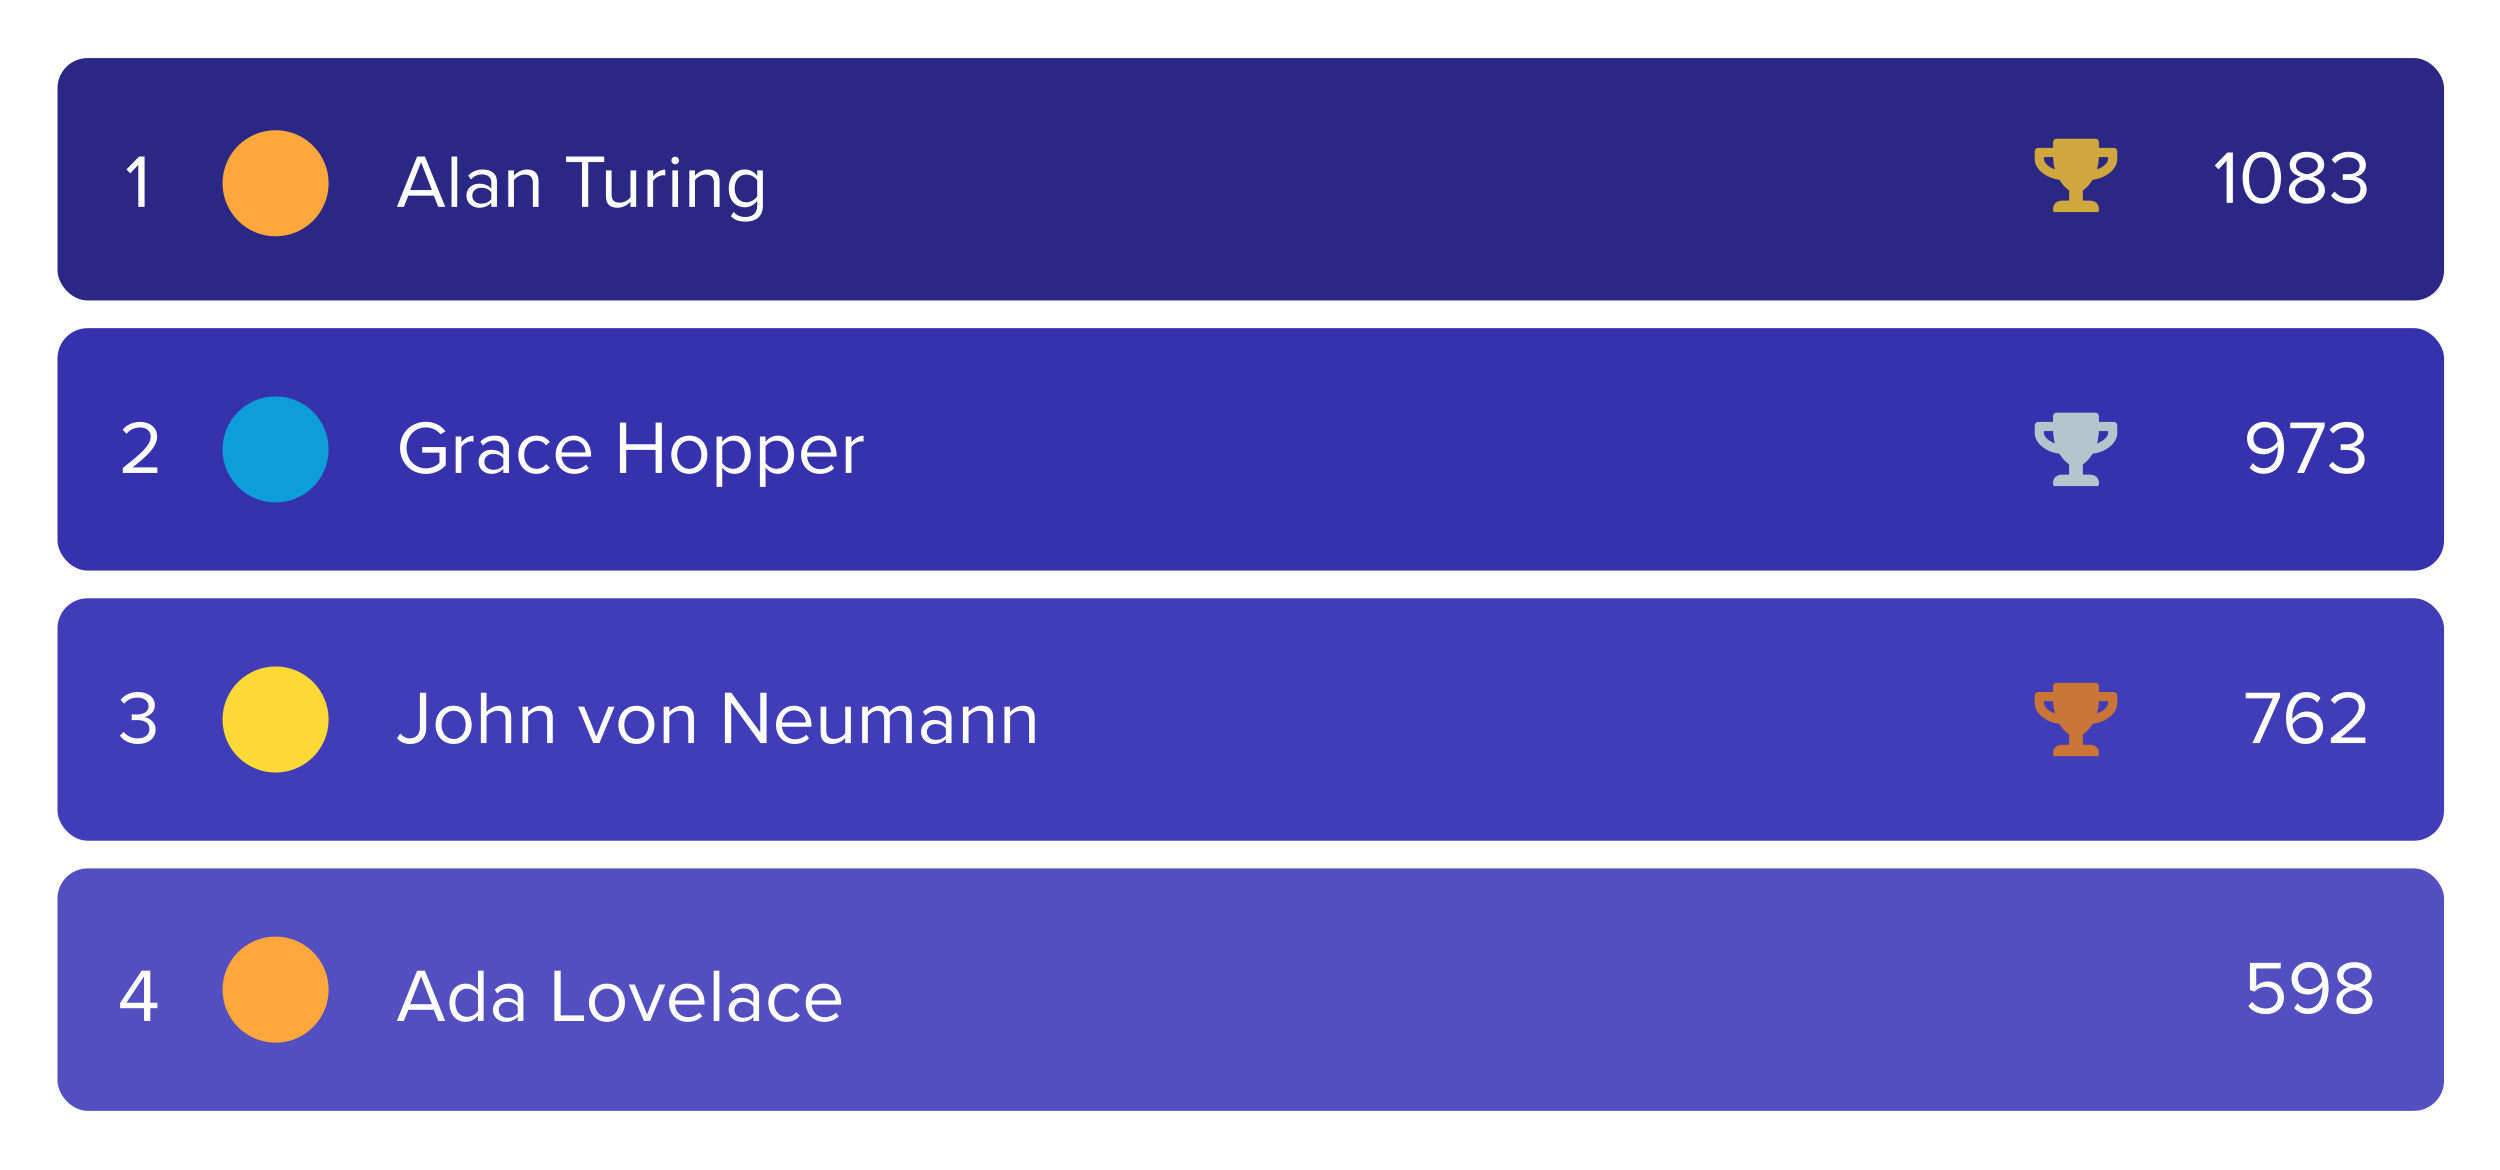 <svg width="581" height="272" viewBox="0 0 581 272" fill="none" xmlns="http://www.w3.org/2000/svg">
<g filter="url(#filter0_d_2659_18979)">
<rect x="13.361" y="3.487" width="554.639" height="56.344" rx="7.014" fill="#2B2784"/>
<rect x="13.361" y="66.264" width="554.639" height="56.344" rx="7.014" fill="#3631AC"/>
<rect x="13.361" y="129.04" width="554.639" height="56.344" rx="7.014" fill="#413DB9"/>
<rect x="13.361" y="191.815" width="554.639" height="56.344" rx="7.014" fill="#534FC0"/>
<circle cx="64.046" cy="32.589" r="12.327" fill="#FEA73D"/>
<circle cx="64.046" cy="157.212" r="12.327" fill="#FFDA36"/>
<circle cx="64.046" cy="94.436" r="12.327" fill="#0D9ED9"/>
<circle cx="64.046" cy="219.989" r="12.327" fill="#FEA73D"/>
<path d="M33.6 38.069H32.145V28.302L30.268 30.284L29.392 29.389L32.32 26.373H33.6V38.069Z" fill="white"/>
<path d="M103.464 38.069H101.851L100.816 35.474H94.889L93.855 38.069H92.242L96.941 26.373H98.747L103.464 38.069ZM100.378 34.176L97.853 27.671L95.31 34.176H100.378ZM106.255 38.069H104.94V26.373H106.255V38.069ZM115.489 38.069H114.174V37.105C113.473 37.876 112.508 38.279 111.369 38.279C109.931 38.279 108.405 37.315 108.405 35.474C108.405 33.58 109.931 32.686 111.369 32.686C112.526 32.686 113.49 33.054 114.174 33.843V32.318C114.174 31.178 113.262 30.529 112.035 30.529C111.018 30.529 110.194 30.897 109.44 31.704L108.826 30.792C109.738 29.845 110.825 29.389 112.21 29.389C113.999 29.389 115.489 30.196 115.489 32.247V38.069ZM114.174 36.28V34.685C113.666 33.983 112.771 33.633 111.842 33.633C110.615 33.633 109.755 34.404 109.755 35.491C109.755 36.561 110.615 37.332 111.842 37.332C112.771 37.332 113.666 36.982 114.174 36.28ZM125.157 38.069H123.841V32.528C123.841 31.038 123.088 30.564 121.948 30.564C120.913 30.564 119.931 31.195 119.44 31.879V38.069H118.125V29.6H119.44V30.827C120.037 30.126 121.194 29.389 122.456 29.389C124.227 29.389 125.157 30.284 125.157 32.125V38.069ZM136.705 38.069H135.249V27.671H131.549V26.373H140.422V27.671H136.705V38.069ZM147.845 38.069H146.53V36.877C145.881 37.613 144.777 38.279 143.514 38.279C141.743 38.279 140.814 37.42 140.814 35.579V29.6H142.129V35.176C142.129 36.666 142.883 37.105 144.023 37.105C145.057 37.105 146.039 36.508 146.53 35.824V29.6H147.845V38.069ZM151.786 38.069H150.471V29.6H151.786V30.967C152.47 30.073 153.452 29.424 154.61 29.424V30.774C154.452 30.739 154.294 30.722 154.084 30.722C153.277 30.722 152.172 31.388 151.786 32.072V38.069ZM156.908 28.18C156.434 28.18 156.031 27.776 156.031 27.285C156.031 26.794 156.434 26.409 156.908 26.409C157.399 26.409 157.802 26.794 157.802 27.285C157.802 27.776 157.399 28.18 156.908 28.18ZM157.574 38.069H156.259V29.6H157.574V38.069ZM167.229 38.069H165.914V32.528C165.914 31.038 165.16 30.564 164.02 30.564C162.985 30.564 162.004 31.195 161.513 31.879V38.069H160.198V29.6H161.513V30.827C162.109 30.126 163.266 29.389 164.529 29.389C166.299 29.389 167.229 30.284 167.229 32.125V38.069ZM169.838 40.243L170.504 39.261C171.205 40.103 172.047 40.419 173.257 40.419C174.66 40.419 175.975 39.735 175.975 37.876V36.666C175.361 37.525 174.326 38.174 173.134 38.174C170.925 38.174 169.364 36.526 169.364 33.791C169.364 31.073 170.907 29.389 173.134 29.389C174.274 29.389 175.291 29.95 175.975 30.88V29.6H177.29V37.823C177.29 40.629 175.326 41.506 173.257 41.506C171.819 41.506 170.837 41.225 169.838 40.243ZM175.975 35.632V31.932C175.519 31.195 174.502 30.564 173.45 30.564C171.749 30.564 170.732 31.914 170.732 33.791C170.732 35.649 171.749 37.017 173.45 37.017C174.502 37.017 175.519 36.368 175.975 35.632Z" fill="white"/>
<path d="M518.92 37.139H517.465V27.372L515.589 29.354L514.712 28.459L517.64 25.444H518.92V37.139ZM521.18 31.3C521.18 28.442 522.442 25.268 525.651 25.268C528.842 25.268 530.122 28.442 530.122 31.3C530.122 34.141 528.842 37.349 525.651 37.349C522.442 37.349 521.18 34.141 521.18 31.3ZM528.632 31.3C528.632 28.968 527.878 26.566 525.651 26.566C523.424 26.566 522.67 28.968 522.67 31.3C522.67 33.632 523.424 36.052 525.651 36.052C527.878 36.052 528.632 33.632 528.632 31.3ZM531.934 34.176C531.934 32.615 533.266 31.545 534.722 31.107C533.372 30.721 532.127 29.845 532.127 28.302C532.127 26.198 534.178 25.268 536.124 25.268C538.053 25.268 540.14 26.198 540.14 28.302C540.14 29.845 538.877 30.721 537.527 31.107C538.983 31.545 540.315 32.615 540.315 34.176C540.315 36.157 538.421 37.349 536.124 37.349C533.81 37.349 531.934 36.175 531.934 34.176ZM538.667 28.494C538.667 27.285 537.527 26.566 536.124 26.566C534.704 26.566 533.582 27.285 533.582 28.494C533.582 29.915 535.423 30.388 536.124 30.511C536.843 30.388 538.667 29.915 538.667 28.494ZM538.842 34.018C538.842 32.492 536.843 31.843 536.124 31.756C535.406 31.843 533.389 32.492 533.389 34.018C533.389 35.28 534.669 36.052 536.124 36.052C537.562 36.052 538.842 35.28 538.842 34.018ZM541.719 35.42L542.578 34.509C543.262 35.42 544.454 36.052 545.839 36.052C547.54 36.052 548.575 35.21 548.575 33.86C548.575 32.405 547.382 31.791 545.664 31.791C545.173 31.791 544.63 31.791 544.454 31.808V30.476C544.647 30.493 545.191 30.493 545.664 30.493C547.137 30.493 548.382 29.915 548.382 28.565C548.382 27.267 547.19 26.566 545.769 26.566C544.489 26.566 543.542 27.057 542.683 27.986L541.877 27.074C542.718 26.057 544.069 25.268 545.875 25.268C548.119 25.268 549.837 26.408 549.837 28.389C549.837 30.073 548.417 30.914 547.312 31.107C548.382 31.195 550.013 32.106 550.013 33.983C550.013 35.929 548.452 37.349 545.875 37.349C543.893 37.349 542.438 36.473 541.719 35.42Z" fill="white"/>
<path d="M522.831 98.705L523.567 97.618C524.163 98.319 524.865 98.81 526.074 98.81C528.442 98.81 529.371 96.443 529.371 94.234C529.371 94.076 529.371 93.918 529.353 93.76C528.845 94.567 527.547 95.584 526.057 95.584C523.953 95.584 522.217 94.339 522.217 91.849C522.217 89.833 523.76 88.027 526.302 88.027C529.581 88.027 530.826 90.885 530.826 94.076C530.826 97.232 529.353 100.108 526.074 100.108C524.584 100.108 523.567 99.547 522.831 98.705ZM529.301 92.586C529.178 91.13 528.406 89.324 526.372 89.324C524.584 89.324 523.69 90.692 523.69 91.797C523.69 93.515 524.882 94.322 526.39 94.322C527.547 94.322 528.687 93.62 529.301 92.586ZM535.452 99.915H533.839L538.556 89.517H532.261V88.22H540.239V89.219L535.452 99.915ZM541.25 98.197L542.109 97.285C542.793 98.197 543.985 98.828 545.37 98.828C547.071 98.828 548.106 97.986 548.106 96.636C548.106 95.181 546.913 94.567 545.195 94.567C544.704 94.567 544.161 94.567 543.985 94.585V93.252C544.178 93.269 544.722 93.269 545.195 93.269C546.668 93.269 547.913 92.691 547.913 91.341C547.913 90.043 546.721 89.342 545.3 89.342C544.02 89.342 543.073 89.833 542.214 90.762L541.408 89.85C542.249 88.833 543.599 88.044 545.406 88.044C547.65 88.044 549.368 89.184 549.368 91.165C549.368 92.849 547.948 93.69 546.843 93.883C547.913 93.971 549.544 94.883 549.544 96.759C549.544 98.705 547.983 100.125 545.406 100.125C543.424 100.125 541.969 99.249 541.25 98.197Z" fill="white"/>
<path d="M525.092 162.691H523.479L528.196 152.294H521.901V150.996H529.879V151.995L525.092 162.691ZM531.276 156.87C531.276 153.696 532.749 150.821 536.028 150.821C537.536 150.821 538.553 151.399 539.272 152.223L538.535 153.311C537.939 152.609 537.255 152.118 536.028 152.118C533.766 152.118 532.731 154.415 532.731 156.712C532.731 156.87 532.731 157.01 532.749 157.168C533.257 156.361 534.555 155.344 536.063 155.344C538.167 155.344 539.885 156.589 539.885 159.079C539.885 161.113 538.342 162.902 535.782 162.902C532.521 162.902 531.276 160.044 531.276 156.87ZM538.412 159.132C538.412 157.414 537.22 156.607 535.712 156.607C534.555 156.607 533.433 157.326 532.784 158.36C532.924 159.816 533.696 161.604 535.73 161.604C537.536 161.604 538.412 160.254 538.412 159.132ZM549.719 162.691H541.688V161.534C545.896 158.22 548.176 156.274 548.176 154.257C548.176 152.767 546.949 152.118 545.739 152.118C544.336 152.118 543.249 152.714 542.565 153.591L541.671 152.662C542.565 151.487 544.09 150.821 545.739 150.821C547.685 150.821 549.666 151.925 549.666 154.257C549.666 156.642 547.247 158.816 543.985 161.394H549.719V162.691Z" fill="white"/>
<path d="M522.515 223.801L523.409 222.836C524.181 223.818 525.198 224.379 526.636 224.379C528.231 224.379 529.336 223.292 529.336 221.872C529.336 220.329 528.231 219.347 526.653 219.347C525.619 219.347 524.742 219.68 523.953 220.452L522.883 220.083V213.771H530.037V215.069H524.339V219.137C524.9 218.576 525.899 218.085 527.074 218.085C529.02 218.085 530.791 219.417 530.791 221.819C530.791 224.204 528.985 225.677 526.636 225.677C524.654 225.677 523.392 224.958 522.515 223.801ZM533.173 224.257L533.91 223.17C534.506 223.871 535.207 224.362 536.417 224.362C538.784 224.362 539.713 221.995 539.713 219.785C539.713 219.628 539.713 219.47 539.696 219.312C539.187 220.119 537.89 221.136 536.399 221.136C534.295 221.136 532.559 219.891 532.559 217.401C532.559 215.384 534.102 213.578 536.645 213.578C539.924 213.578 541.169 216.436 541.169 219.628C541.169 222.784 539.696 225.659 536.417 225.659C534.927 225.659 533.91 225.098 533.173 224.257ZM539.643 218.137C539.521 216.682 538.749 214.876 536.715 214.876C534.927 214.876 534.032 216.243 534.032 217.348C534.032 219.067 535.225 219.873 536.733 219.873C537.89 219.873 539.03 219.172 539.643 218.137ZM542.972 222.503C542.972 220.943 544.304 219.873 545.76 219.435C544.409 219.049 543.165 218.172 543.165 216.629C543.165 214.525 545.216 213.596 547.162 213.596C549.091 213.596 551.178 214.525 551.178 216.629C551.178 218.172 549.915 219.049 548.565 219.435C550.02 219.873 551.353 220.943 551.353 222.503C551.353 224.485 549.459 225.677 547.162 225.677C544.848 225.677 542.972 224.502 542.972 222.503ZM549.705 216.822C549.705 215.612 548.565 214.893 547.162 214.893C545.742 214.893 544.62 215.612 544.62 216.822C544.62 218.242 546.461 218.716 547.162 218.839C547.881 218.716 549.705 218.242 549.705 216.822ZM549.88 222.345C549.88 220.82 547.881 220.171 547.162 220.083C546.443 220.171 544.427 220.82 544.427 222.345C544.427 223.608 545.707 224.379 547.162 224.379C548.6 224.379 549.88 223.608 549.88 222.345Z" fill="white"/>
<path d="M36.564 99.915H28.534V98.758C32.742 95.444 35.021 93.498 35.021 91.481C35.021 89.991 33.794 89.342 32.584 89.342C31.181 89.342 30.094 89.938 29.41 90.815L28.516 89.885C29.41 88.711 30.936 88.044 32.584 88.044C34.53 88.044 36.512 89.149 36.512 91.481C36.512 93.866 34.092 96.04 30.831 98.618H36.564V99.915Z" fill="white"/>
<path d="M92.978 94.076C92.978 90.447 95.661 88.027 98.993 88.027C101.062 88.027 102.499 88.939 103.534 90.219L102.377 90.937C101.64 89.991 100.395 89.324 98.993 89.324C96.433 89.324 94.486 91.288 94.486 94.076C94.486 96.847 96.433 98.845 98.993 98.845C100.395 98.845 101.553 98.162 102.131 97.583V95.198H98.116V93.901H103.587V98.126C102.499 99.336 100.904 100.143 98.993 100.143C95.661 100.143 92.978 97.706 92.978 94.076ZM107.214 99.915H105.899V91.446H107.214V92.814C107.898 91.919 108.88 91.271 110.037 91.271V92.621C109.879 92.586 109.722 92.568 109.511 92.568C108.705 92.568 107.6 93.234 107.214 93.918V99.915ZM118.297 99.915H116.982V98.951C116.281 99.722 115.316 100.125 114.177 100.125C112.739 100.125 111.213 99.161 111.213 97.32C111.213 95.426 112.739 94.532 114.177 94.532C115.334 94.532 116.298 94.9 116.982 95.689V94.164C116.982 93.024 116.07 92.375 114.843 92.375C113.826 92.375 113.002 92.743 112.248 93.55L111.634 92.638C112.546 91.691 113.633 91.236 115.018 91.236C116.807 91.236 118.297 92.042 118.297 94.094V99.915ZM116.982 98.126V96.531C116.474 95.829 115.58 95.479 114.65 95.479C113.423 95.479 112.564 96.25 112.564 97.338C112.564 98.407 113.423 99.179 114.65 99.179C115.58 99.179 116.474 98.828 116.982 98.126ZM120.443 95.672C120.443 93.164 122.143 91.236 124.668 91.236C126.211 91.236 127.123 91.867 127.772 92.708L126.895 93.515C126.334 92.743 125.615 92.41 124.738 92.41C122.932 92.41 121.81 93.796 121.81 95.672C121.81 97.548 122.932 98.951 124.738 98.951C125.615 98.951 126.334 98.6 126.895 97.846L127.772 98.653C127.123 99.494 126.211 100.125 124.668 100.125C122.143 100.125 120.443 98.197 120.443 95.672ZM129.124 95.672C129.124 93.217 130.878 91.236 133.297 91.236C135.857 91.236 137.365 93.234 137.365 95.777V96.11H130.509C130.615 97.706 131.737 99.038 133.56 99.038C134.525 99.038 135.507 98.653 136.173 97.969L136.804 98.828C135.963 99.67 134.823 100.125 133.438 100.125C130.93 100.125 129.124 98.319 129.124 95.672ZM133.28 92.323C131.474 92.323 130.579 93.848 130.509 95.146H136.068C136.05 93.883 135.209 92.323 133.28 92.323ZM153.818 99.915H152.362V94.549H145.524V99.915H144.068V88.22H145.524V93.252H152.362V88.22H153.818V99.915ZM160.199 100.125C157.621 100.125 156.008 98.126 156.008 95.672C156.008 93.217 157.621 91.236 160.199 91.236C162.776 91.236 164.389 93.217 164.389 95.672C164.389 98.126 162.776 100.125 160.199 100.125ZM160.199 98.951C162.005 98.951 163.004 97.408 163.004 95.672C163.004 93.953 162.005 92.41 160.199 92.41C158.393 92.41 157.376 93.953 157.376 95.672C157.376 97.408 158.393 98.951 160.199 98.951ZM167.848 98.635V103.141H166.533V91.446H167.848V92.708C168.462 91.849 169.514 91.236 170.706 91.236C172.933 91.236 174.476 92.919 174.476 95.672C174.476 98.407 172.933 100.125 170.706 100.125C169.549 100.125 168.532 99.582 167.848 98.635ZM173.091 95.672C173.091 93.796 172.074 92.41 170.373 92.41C169.339 92.41 168.304 93.024 167.848 93.76V97.583C168.304 98.319 169.339 98.951 170.373 98.951C172.074 98.951 173.091 97.548 173.091 95.672ZM177.917 98.635V103.141H176.602V91.446H177.917V92.708C178.531 91.849 179.583 91.236 180.775 91.236C183.002 91.236 184.545 92.919 184.545 95.672C184.545 98.407 183.002 100.125 180.775 100.125C179.618 100.125 178.601 99.582 177.917 98.635ZM183.16 95.672C183.16 93.796 182.143 92.41 180.442 92.41C179.407 92.41 178.373 93.024 177.917 93.76V97.583C178.373 98.319 179.407 98.951 180.442 98.951C182.143 98.951 183.16 97.548 183.16 95.672ZM186.179 95.672C186.179 93.217 187.933 91.236 190.353 91.236C192.913 91.236 194.421 93.234 194.421 95.777V96.11H187.565C187.67 97.706 188.792 99.038 190.616 99.038C191.58 99.038 192.562 98.653 193.228 97.969L193.859 98.828C193.018 99.67 191.878 100.125 190.493 100.125C187.985 100.125 186.179 98.319 186.179 95.672ZM190.335 92.323C188.529 92.323 187.635 93.848 187.565 95.146H193.123C193.105 93.883 192.264 92.323 190.335 92.323ZM197.866 99.915H196.551V91.446H197.866V92.814C198.549 91.919 199.531 91.271 200.689 91.271V92.621C200.531 92.586 200.373 92.568 200.163 92.568C199.356 92.568 198.251 93.234 197.866 93.918V99.915Z" fill="white"/>
<path d="M27.869 160.973L28.729 160.061C29.412 160.973 30.605 161.604 31.99 161.604C33.691 161.604 34.725 160.763 34.725 159.412C34.725 157.957 33.533 157.343 31.814 157.343C31.324 157.343 30.78 157.343 30.605 157.361V156.028C30.797 156.046 31.341 156.046 31.814 156.046C33.287 156.046 34.532 155.467 34.532 154.117C34.532 152.82 33.34 152.118 31.92 152.118C30.64 152.118 29.693 152.609 28.834 153.538L28.027 152.627C28.869 151.61 30.219 150.821 32.025 150.821C34.269 150.821 35.988 151.96 35.988 153.942C35.988 155.625 34.567 156.467 33.463 156.66C34.532 156.747 36.163 157.659 36.163 159.535C36.163 161.482 34.602 162.902 32.025 162.902C30.044 162.902 28.588 162.025 27.869 160.973Z" fill="white"/>
<path d="M92.277 161.552L93.031 160.447C93.539 161.061 94.223 161.604 95.24 161.604C96.678 161.604 97.59 160.605 97.59 159.149V150.996H99.045V159.167C99.045 161.709 97.414 162.902 95.328 162.902C94.083 162.902 93.083 162.499 92.277 161.552ZM105.421 162.902C102.843 162.902 101.23 160.903 101.23 158.448C101.23 155.993 102.843 154.012 105.421 154.012C107.998 154.012 109.612 155.993 109.612 158.448C109.612 160.903 107.998 162.902 105.421 162.902ZM105.421 161.727C107.227 161.727 108.226 160.184 108.226 158.448C108.226 156.73 107.227 155.187 105.421 155.187C103.615 155.187 102.598 156.73 102.598 158.448C102.598 160.184 103.615 161.727 105.421 161.727ZM118.804 162.691H117.489V157.115C117.489 155.625 116.718 155.187 115.578 155.187C114.561 155.187 113.579 155.818 113.07 156.502V162.691H111.755V150.996H113.07V155.45C113.667 154.748 114.824 154.012 116.104 154.012C117.875 154.012 118.804 154.871 118.804 156.712V162.691ZM128.461 162.691H127.146V157.151C127.146 155.66 126.392 155.187 125.253 155.187C124.218 155.187 123.236 155.818 122.745 156.502V162.691H121.43V154.222H122.745V155.45C123.341 154.748 124.499 154.012 125.761 154.012C127.532 154.012 128.461 154.906 128.461 156.747V162.691ZM139.308 162.691H137.87L134.346 154.222H135.766L138.589 161.166L141.395 154.222H142.832L139.308 162.691ZM147.904 162.902C145.326 162.902 143.713 160.903 143.713 158.448C143.713 155.993 145.326 154.012 147.904 154.012C150.482 154.012 152.095 155.993 152.095 158.448C152.095 160.903 150.482 162.902 147.904 162.902ZM147.904 161.727C149.71 161.727 150.71 160.184 150.71 158.448C150.71 156.73 149.71 155.187 147.904 155.187C146.098 155.187 145.081 156.73 145.081 158.448C145.081 160.184 146.098 161.727 147.904 161.727ZM161.27 162.691H159.955V157.151C159.955 155.66 159.201 155.187 158.061 155.187C157.027 155.187 156.045 155.818 155.554 156.502V162.691H154.239V154.222H155.554V155.45C156.15 154.748 157.307 154.012 158.57 154.012C160.341 154.012 161.27 154.906 161.27 156.747V162.691ZM178.148 162.691H176.746L169.925 153.258V162.691H168.469V150.996H169.96L176.693 160.237V150.996H178.148V162.691ZM180.34 158.448C180.34 155.993 182.094 154.012 184.513 154.012C187.073 154.012 188.581 156.011 188.581 158.553V158.886H181.725C181.831 160.482 182.953 161.815 184.776 161.815C185.741 161.815 186.723 161.429 187.389 160.745L188.02 161.604C187.179 162.446 186.039 162.902 184.654 162.902C182.146 162.902 180.34 161.096 180.34 158.448ZM184.496 155.099C182.69 155.099 181.796 156.625 181.725 157.922H187.284C187.266 156.66 186.425 155.099 184.496 155.099ZM197.743 162.691H196.428V161.499C195.779 162.236 194.674 162.902 193.412 162.902C191.641 162.902 190.711 162.043 190.711 160.202V154.222H192.027V159.798C192.027 161.289 192.781 161.727 193.92 161.727C194.955 161.727 195.937 161.131 196.428 160.447V154.222H197.743V162.691ZM211.907 162.691H210.592V156.94C210.592 155.871 210.118 155.187 209.031 155.187C208.154 155.187 207.225 155.818 206.787 156.484V162.691H205.472V156.94C205.472 155.871 205.016 155.187 203.911 155.187C203.052 155.187 202.14 155.818 201.684 156.502V162.691H200.369V154.222H201.684V155.45C202.035 154.906 203.175 154.012 204.42 154.012C205.717 154.012 206.453 154.713 206.699 155.59C207.172 154.818 208.312 154.012 209.54 154.012C211.083 154.012 211.907 154.871 211.907 156.572V162.691ZM221.141 162.691H219.826V161.727C219.124 162.499 218.16 162.902 217.02 162.902C215.582 162.902 214.057 161.937 214.057 160.096C214.057 158.203 215.582 157.308 217.02 157.308C218.177 157.308 219.142 157.677 219.826 158.466V156.94C219.826 155.8 218.914 155.152 217.686 155.152C216.669 155.152 215.845 155.52 215.091 156.326L214.478 155.415C215.389 154.468 216.476 154.012 217.862 154.012C219.65 154.012 221.141 154.818 221.141 156.87V162.691ZM219.826 160.903V159.307C219.317 158.606 218.423 158.255 217.493 158.255C216.266 158.255 215.407 159.027 215.407 160.114C215.407 161.183 216.266 161.955 217.493 161.955C218.423 161.955 219.317 161.604 219.826 160.903ZM230.808 162.691H229.493V157.151C229.493 155.66 228.739 155.187 227.599 155.187C226.565 155.187 225.583 155.818 225.092 156.502V162.691H223.777V154.222H225.092V155.45C225.688 154.748 226.845 154.012 228.108 154.012C229.879 154.012 230.808 154.906 230.808 156.747V162.691ZM240.466 162.691H239.151V157.151C239.151 155.66 238.397 155.187 237.257 155.187C236.222 155.187 235.24 155.818 234.749 156.502V162.691H233.434V154.222H234.749V155.45C235.346 154.748 236.503 154.012 237.765 154.012C239.536 154.012 240.466 154.906 240.466 156.747V162.691Z" fill="white"/>
<path d="M34.927 227.274H33.472V224.311H27.913V223.101L32.928 215.579H34.927V223.031H36.575V224.311H34.927V227.274ZM33.472 223.031V216.929L29.369 223.031H33.472Z" fill="white"/>
<path d="M103.464 227.274H101.851L100.816 224.679H94.889L93.855 227.274H92.242L96.941 215.579H98.747L103.464 227.274ZM100.378 223.382L97.853 216.877L95.31 223.382H100.378ZM112.392 227.274H111.077V226.012C110.446 226.871 109.412 227.485 108.219 227.485C106.01 227.485 104.449 225.802 104.449 223.049C104.449 220.348 105.992 218.595 108.219 218.595C109.359 218.595 110.393 219.156 111.077 220.085V215.579H112.392V227.274ZM111.077 224.977V221.137C110.604 220.401 109.587 219.77 108.535 219.77C106.834 219.77 105.817 221.172 105.817 223.049C105.817 224.925 106.834 226.31 108.535 226.31C109.587 226.31 110.604 225.714 111.077 224.977ZM121.636 227.274H120.321V226.31C119.62 227.082 118.656 227.485 117.516 227.485C116.078 227.485 114.553 226.52 114.553 224.679C114.553 222.786 116.078 221.891 117.516 221.891C118.673 221.891 119.637 222.26 120.321 223.049V221.523C120.321 220.383 119.41 219.735 118.182 219.735C117.165 219.735 116.341 220.103 115.587 220.909L114.973 219.998C115.885 219.051 116.972 218.595 118.357 218.595C120.146 218.595 121.636 219.401 121.636 221.453V227.274ZM120.321 225.486V223.89C119.813 223.189 118.919 222.838 117.989 222.838C116.762 222.838 115.903 223.61 115.903 224.697C115.903 225.766 116.762 226.538 117.989 226.538C118.919 226.538 119.813 226.187 120.321 225.486ZM135.737 227.274H128.846V215.579H130.301V225.977H135.737V227.274ZM141.055 227.485C138.477 227.485 136.864 225.486 136.864 223.031C136.864 220.576 138.477 218.595 141.055 218.595C143.632 218.595 145.245 220.576 145.245 223.031C145.245 225.486 143.632 227.485 141.055 227.485ZM141.055 226.31C142.861 226.31 143.86 224.767 143.86 223.031C143.86 221.313 142.861 219.77 141.055 219.77C139.249 219.77 138.232 221.313 138.232 223.031C138.232 224.767 139.249 226.31 141.055 226.31ZM151.089 227.274H149.651L146.127 218.805H147.547L150.37 225.749L153.176 218.805H154.613L151.089 227.274ZM155.494 223.031C155.494 220.576 157.248 218.595 159.667 218.595C162.227 218.595 163.735 220.594 163.735 223.136V223.469H156.879C156.985 225.065 158.107 226.398 159.93 226.398C160.895 226.398 161.877 226.012 162.543 225.328L163.174 226.187C162.333 227.029 161.193 227.485 159.808 227.485C157.3 227.485 155.494 225.679 155.494 223.031ZM159.65 219.682C157.844 219.682 156.95 221.208 156.879 222.505H162.438C162.42 221.243 161.579 219.682 159.65 219.682ZM167.18 227.274H165.865V215.579H167.18V227.274ZM176.414 227.274H175.099V226.31C174.398 227.082 173.433 227.485 172.294 227.485C170.856 227.485 169.33 226.52 169.33 224.679C169.33 222.786 170.856 221.891 172.294 221.891C173.451 221.891 174.415 222.26 175.099 223.049V221.523C175.099 220.383 174.187 219.735 172.96 219.735C171.943 219.735 171.119 220.103 170.365 220.909L169.751 219.998C170.663 219.051 171.75 218.595 173.135 218.595C174.924 218.595 176.414 219.401 176.414 221.453V227.274ZM175.099 225.486V223.89C174.591 223.189 173.696 222.838 172.767 222.838C171.54 222.838 170.68 223.61 170.68 224.697C170.68 225.766 171.54 226.538 172.767 226.538C173.696 226.538 174.591 226.187 175.099 225.486ZM178.559 223.031C178.559 220.524 180.26 218.595 182.785 218.595C184.328 218.595 185.24 219.226 185.889 220.068L185.012 220.874C184.451 220.103 183.732 219.77 182.855 219.77C181.049 219.77 179.927 221.155 179.927 223.031C179.927 224.907 181.049 226.31 182.855 226.31C183.732 226.31 184.451 225.959 185.012 225.205L185.889 226.012C185.24 226.854 184.328 227.485 182.785 227.485C180.26 227.485 178.559 225.556 178.559 223.031ZM187.241 223.031C187.241 220.576 188.994 218.595 191.414 218.595C193.974 218.595 195.482 220.594 195.482 223.136V223.469H188.626C188.731 225.065 189.854 226.398 191.677 226.398C192.642 226.398 193.624 226.012 194.29 225.328L194.921 226.187C194.079 227.029 192.94 227.485 191.554 227.485C189.047 227.485 187.241 225.679 187.241 223.031ZM191.397 219.682C189.591 219.682 188.696 221.208 188.626 222.505H194.185C194.167 221.243 193.325 219.682 191.397 219.682Z" fill="white"/>
<path d="M491.252 24.372H487.789V23.04C487.789 22.597 487.433 22.241 486.99 22.241H477.932C477.489 22.241 477.133 22.597 477.133 23.04V24.372H473.669C473.226 24.372 472.87 24.728 472.87 25.171V27.036C472.87 28.225 473.619 29.447 474.931 30.389C475.98 31.145 477.256 31.625 478.595 31.778C479.64 33.513 480.862 34.229 480.862 34.229V36.627H479.264C478.088 36.627 477.133 37.316 477.133 38.492V38.891C477.133 39.111 477.312 39.291 477.532 39.291H487.389C487.609 39.291 487.789 39.111 487.789 38.891V38.492C487.789 37.316 486.833 36.627 485.658 36.627H484.059V34.229C484.059 34.229 485.281 33.513 486.327 31.778C487.669 31.625 488.945 31.145 489.99 30.389C491.299 29.447 492.052 28.225 492.052 27.036V25.171C492.052 24.728 491.695 24.372 491.252 24.372ZM476.177 28.661C475.364 28.075 475.001 27.422 475.001 27.036V26.503H477.139C477.173 27.589 477.332 28.541 477.566 29.374C477.063 29.2 476.593 28.961 476.177 28.661ZM489.92 27.036C489.92 27.572 489.331 28.238 488.745 28.661C488.329 28.961 487.856 29.2 487.353 29.374C487.586 28.541 487.746 27.589 487.779 26.503H489.92V27.036Z" fill="#CFA73D"/>
<path d="M491.252 88.042H487.789V86.71C487.789 86.267 487.433 85.911 486.99 85.911H477.932C477.489 85.911 477.133 86.267 477.133 86.71V88.042H473.669C473.226 88.042 472.87 88.398 472.87 88.841V90.706C472.87 91.895 473.619 93.117 474.931 94.06C475.98 94.816 477.256 95.295 478.595 95.448C479.64 97.183 480.862 97.899 480.862 97.899V100.297H479.264C478.088 100.297 477.133 100.986 477.133 102.162V102.561C477.133 102.781 477.312 102.961 477.532 102.961H487.389C487.609 102.961 487.789 102.781 487.789 102.561V102.162C487.789 100.986 486.833 100.297 485.658 100.297H484.059V97.899C484.059 97.899 485.281 97.183 486.327 95.448C487.669 95.295 488.945 94.816 489.99 94.06C491.299 93.117 492.052 91.895 492.052 90.706V88.841C492.052 88.398 491.695 88.042 491.252 88.042ZM476.177 92.331C475.364 91.745 475.001 91.093 475.001 90.706V90.173H477.139C477.173 91.259 477.332 92.212 477.566 93.044C477.063 92.871 476.593 92.631 476.177 92.331ZM489.92 90.706C489.92 91.242 489.331 91.908 488.745 92.331C488.329 92.631 487.856 92.871 487.353 93.044C487.586 92.212 487.746 91.259 487.779 90.173H489.92V90.706Z" fill="#B5C5CD"/>
<path d="M491.252 150.818H487.789V149.486C487.789 149.043 487.433 148.687 486.99 148.687H477.932C477.489 148.687 477.133 149.043 477.133 149.486V150.818H473.669C473.226 150.818 472.87 151.174 472.87 151.617V153.482C472.87 154.671 473.619 155.893 474.931 156.835C475.98 157.591 477.256 158.071 478.595 158.224C479.64 159.959 480.862 160.675 480.862 160.675V163.073H479.264C478.088 163.073 477.133 163.762 477.133 164.938V165.337C477.133 165.557 477.312 165.737 477.532 165.737H487.389C487.609 165.737 487.789 165.557 487.789 165.337V164.938C487.789 163.762 486.833 163.073 485.658 163.073H484.059V160.675C484.059 160.675 485.281 159.959 486.327 158.224C487.669 158.071 488.945 157.591 489.99 156.835C491.299 155.893 492.052 154.671 492.052 153.482V151.617C492.052 151.174 491.695 150.818 491.252 150.818ZM476.177 155.107C475.364 154.521 475.001 153.868 475.001 153.482V152.949H477.139C477.173 154.035 477.332 154.987 477.566 155.82C477.063 155.646 476.593 155.407 476.177 155.107ZM489.92 153.482C489.92 154.018 489.331 154.684 488.745 155.107C488.329 155.407 487.856 155.646 487.353 155.82C487.586 154.987 487.746 154.035 487.779 152.949H489.92V153.482Z" fill="#CA7435"/>
</g>
<defs>
<filter id="filter0_d_2659_18979" x="0.461" y="0.587" width="580.439" height="270.472" filterUnits="userSpaceOnUse" color-interpolation-filters="sRGB">
<feFlood flood-opacity="0" result="BackgroundImageFix"/>
<feColorMatrix in="SourceAlpha" type="matrix" values="0 0 0 0 0 0 0 0 0 0 0 0 0 0 0 0 0 0 127 0" result="hardAlpha"/>
<feOffset dy="10"/>
<feGaussianBlur stdDeviation="6.45"/>
<feComposite in2="hardAlpha" operator="out"/>
<feColorMatrix type="matrix" values="0 0 0 0 0 0 0 0 0 0 0 0 0 0 0 0 0 0 0.45 0"/>
<feBlend mode="normal" in2="BackgroundImageFix" result="effect1_dropShadow_2659_18979"/>
<feBlend mode="normal" in="SourceGraphic" in2="effect1_dropShadow_2659_18979" result="shape"/>
</filter>
</defs>
</svg>
